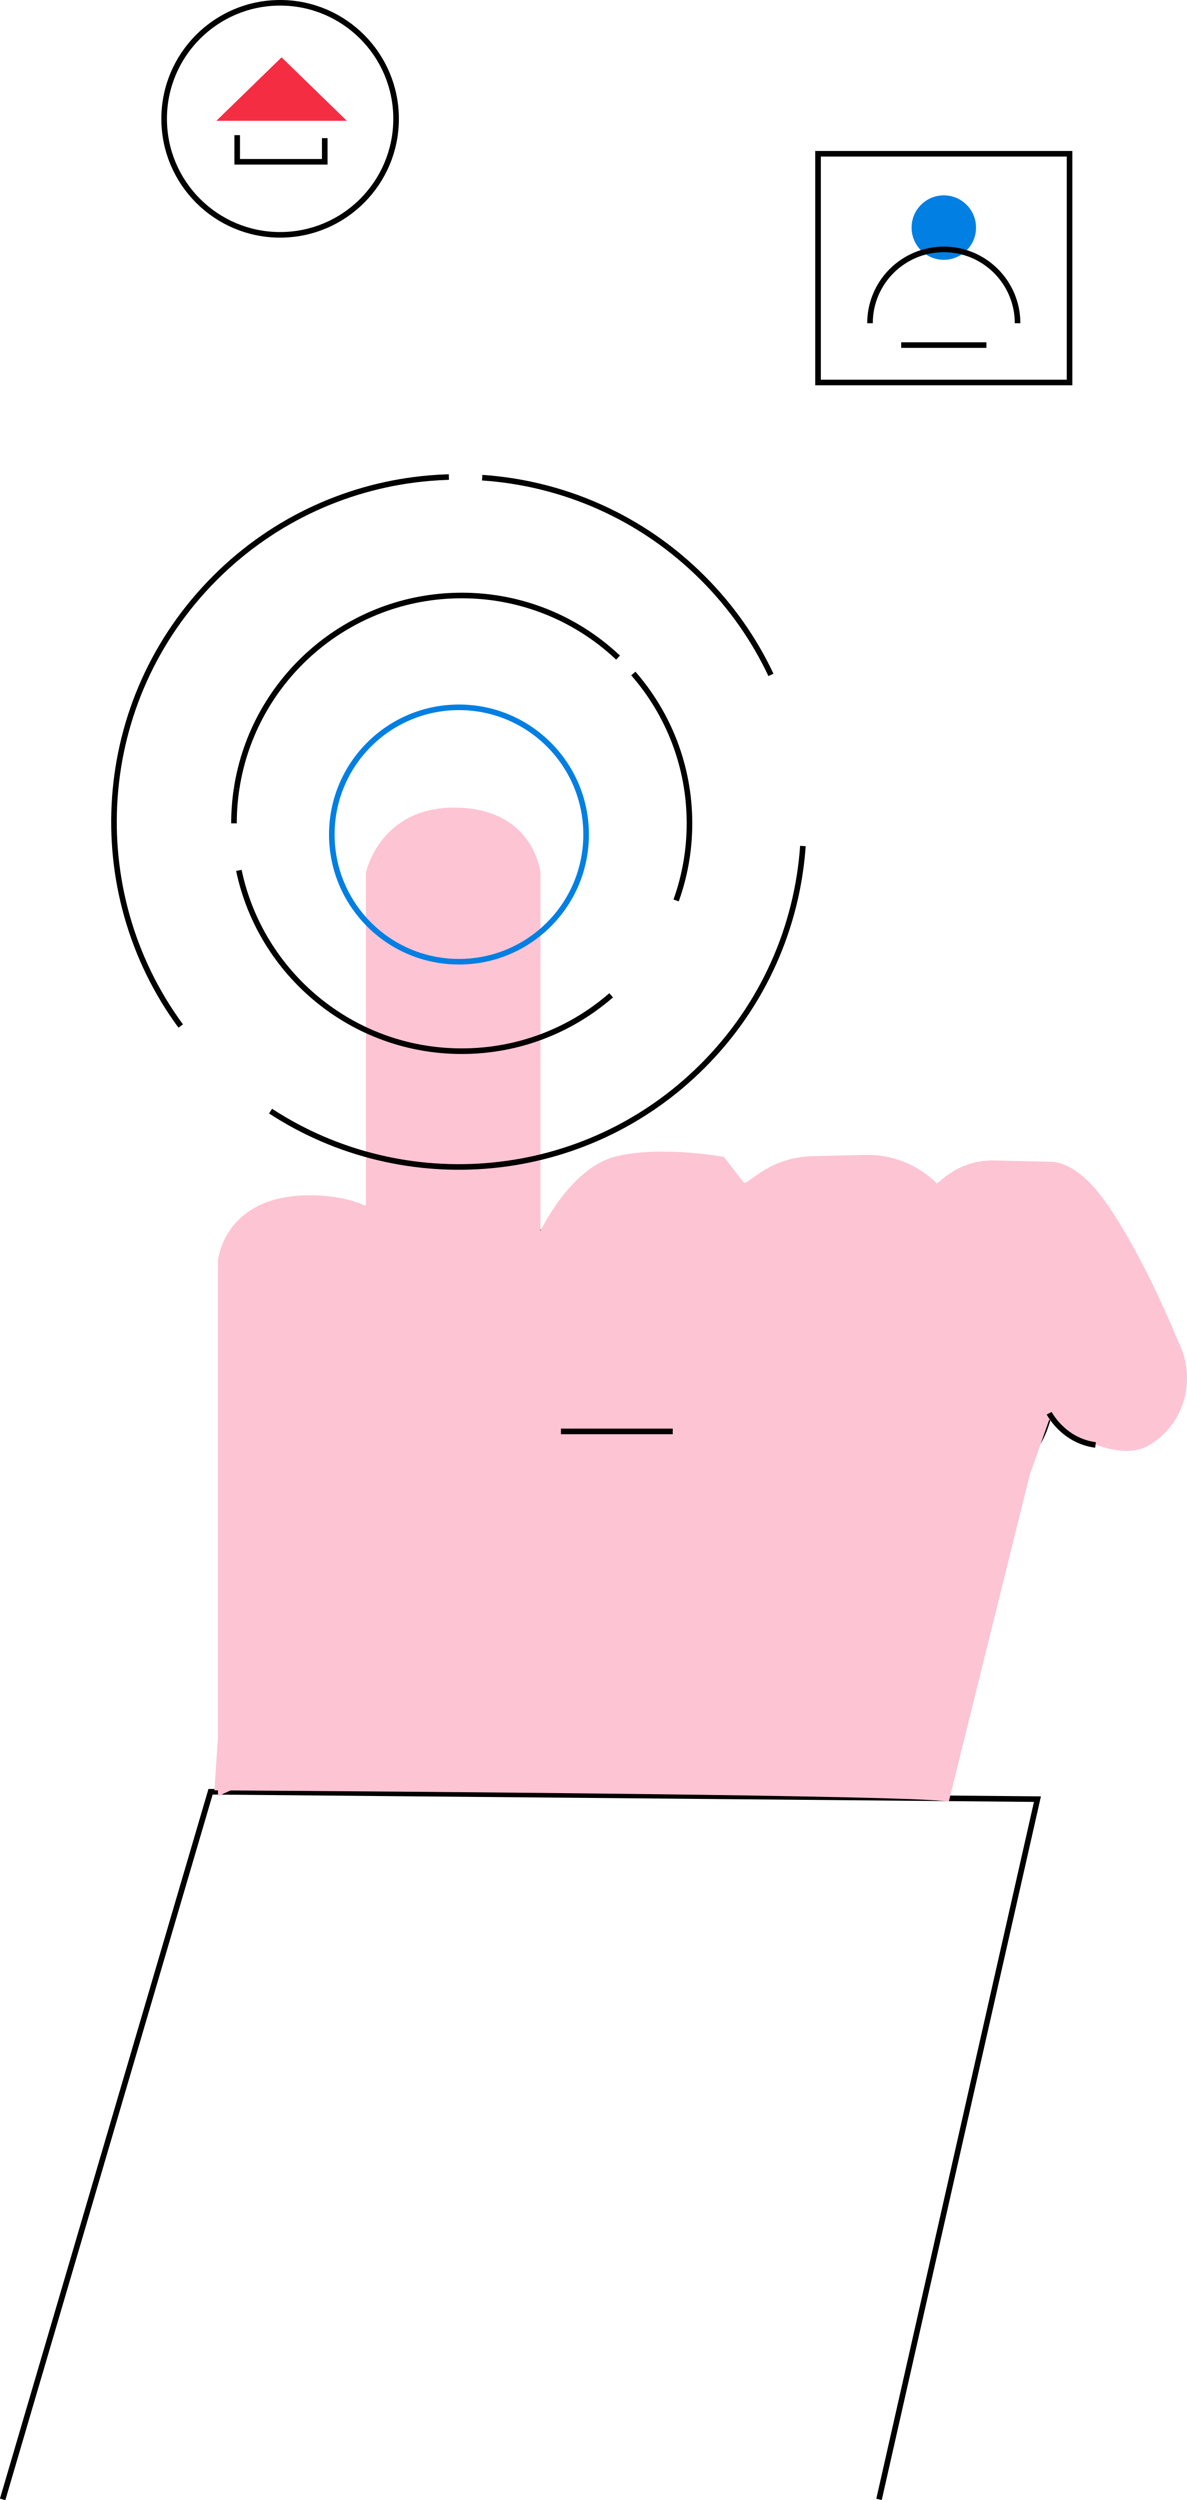 <svg width="424.768" height="894.282" viewBox="0 0 424.768 894.282" fill="none" xmlns="http://www.w3.org/2000/svg" xmlns:xlink="http://www.w3.org/1999/xlink">
	<desc>
			Created with Pixso.
	</desc>
	<defs/>
	<path id="路径 63" d="M0.95 894L75.35 640.89L371.25 643.53L314.56 894" stroke="#000000" stroke-opacity="1" stroke-width="2"/>
	<path id="路径 64" d="M144.7 493L144.7 535.55C144.7 535.55 235.73 531 241.73 630" stroke="#000000" stroke-opacity="1" stroke-width="2"/>
	<line id="直线 23" x1="193.598" y1="439.792" x2="193.598" y2="463.258" stroke="#000000" stroke-opacity="1" stroke-width="2"/>
	<path id="路径 65" d="M266.34 423.36L316.79 524.26C316.79 524.26 316.79 543.04 298.01 550.08C289.56 553.25 271.86 552.96 258.12 538.34L232.31 497.28" stroke="#000000" stroke-opacity="1" stroke-width="2"/>
	<path id="路径 66" d="M316.79 524.26C316.79 524.26 316.77 528.22 325.11 531.79C346.39 540.89 370.68 528.14 375.45 505.49L335.56 423.36" stroke="#000000" stroke-opacity="1" stroke-width="2"/>
	<path id="路径 67" d="" stroke="#000000" stroke-opacity="1" stroke-width="2"/>
	<path id="路径 68" d="M375.45 507.84C375.45 507.84 397.74 524.26 410.65 517.22C411.46 516.78 412.23 516.3 412.98 515.79C424.57 507.78 428 492.12 421.53 479.6C421.53 479.6 408.39 446.93 394.22 428.05C388.13 419.94 381.67 415.78 376.27 415.55L355.75 415.08C349.35 414.94 343.11 417.05 338.11 421.05L335.26 423.33C328.5 416.57 319.26 412.87 309.7 413.1L290.67 413.55C283.85 413.71 277.22 415.87 271.6 419.76L266.45 423.33L259.03 413.8C259.03 413.8 235.74 409.57 219.86 413.8C203.98 418.04 193.4 440.27 193.4 440.27L193.4 312.17C193.4 312.17 191.25 289.61 163.75 288.88C135.91 288.14 130.94 312.17 130.94 312.17L130.94 430.74L130.78 431.3C126.17 429.23 120.34 427.8 112.94 427.56C80.12 426.5 78 450.85 78 450.85L78 621.3L76.73 640.36C76.73 640.36 74.58 640.37 78 640.39L78 642.47L82.5 640.42C130.57 640.71 339.49 642.16 339.49 644.59L368.41 527.78L375.45 507.84Z" fill="#FDC4D4" fill-opacity="1" fill-rule="nonzero"/>
	<path id="路径 69" d="M375.45 505.49C375.45 505.49 380.44 515.3 392.03 516.85" stroke="#000000" stroke-opacity="1" stroke-width="2"/>
	<path id="路径 70" d="M83.73 294.5C83.73 290.28 84.05 286.15 84.67 282.11" stroke="#000000" stroke-opacity="1" stroke-width="2"/>
	<path id="路径 71" d="M84.67 282.11C90.64 242.97 124.44 213 165.23 213C185.21 213 203.51 220.18 217.68 232.11C218.87 233.11 220.04 234.15 221.17 235.22" stroke="#000000" stroke-opacity="1" stroke-width="2"/>
	<path id="路径 72" d="M218.7 356.01C204.39 368.46 185.69 376 165.23 376C125.99 376 93.23 348.26 85.48 311.33" stroke="#000000" stroke-opacity="1" stroke-width="2"/>
	<path id="路径 73" d="M226.63 240.9C239.15 255.23 246.73 273.97 246.73 294.5C246.73 304.18 245.05 313.46 241.95 322.08" stroke="#000000" stroke-opacity="1" stroke-width="2"/>
	<path id="路径 74" d="M64.67 367C29.16 318.71 33.25 250.42 76.93 206.73C98.32 185.34 125.61 173.44 153.56 171.04C155.91 170.84 158.27 170.7 160.63 170.63" stroke="#000000" stroke-opacity="1" stroke-width="2"/>
	<path id="路径 75" d="M287.32 302.61C285.32 331.27 273.37 359.36 251.47 381.26C209.45 423.28 144.68 428.67 96.82 397.43" stroke="#000000" stroke-opacity="1" stroke-width="2"/>
	<path id="路径 76" d="M172.55 170.86C201.3 172.8 229.5 184.76 251.47 206.73C261.84 217.1 269.97 228.85 275.88 241.39" stroke="#000000" stroke-opacity="1" stroke-width="2"/>
	<circle id="椭圆 209" cx="164.239" cy="298.5" r="45.5" stroke="#017FE3" stroke-opacity="1" stroke-width="2"/>
	<line id="直线 24" x1="200.739" y1="512" x2="240.739" y2="512" stroke="#000000" stroke-opacity="1" stroke-width="2"/>
	<path id="路径 77" d="M100.76 20.51L77.42 43.21L124.11 43.21L100.76 20.51Z" fill="#F52D42" fill-opacity="1" fill-rule="nonzero"/>
	<path id="路径 78" d="M116.21 49.41L116.21 57.87L84.88 57.87L84.88 48.34" stroke="#000000" stroke-opacity="1" stroke-width="2"/>
	<circle id="椭圆 210" cx="337.739" cy="81.405" r="11.529" fill="#017FE3" fill-opacity="1"/>
	<path id="路径 79" d="M311.33 115.62C311.33 101.03 323.15 89.21 337.73 89.21C352.32 89.21 364.14 101.03 364.14 115.62" stroke="#000000" stroke-opacity="1" stroke-width="2"/>
	<rect id="矩形 30" x="292.739" y="55" width="90" height="81.818" stroke="#000000" stroke-opacity="1" stroke-width="2"/>
	<line id="直线 25" x1="322.491" y1="123.43" x2="352.987" y2="123.43" stroke="#000000" stroke-opacity="1" stroke-width="2"/>
	<circle id="椭圆 211" cx="100.239" cy="42.5" r="41.5" stroke="#000000" stroke-opacity="1" stroke-width="2"/>
	<path id="路径 80" d="" stroke="#000000" stroke-opacity="1" stroke-width="2"/>
</svg>
